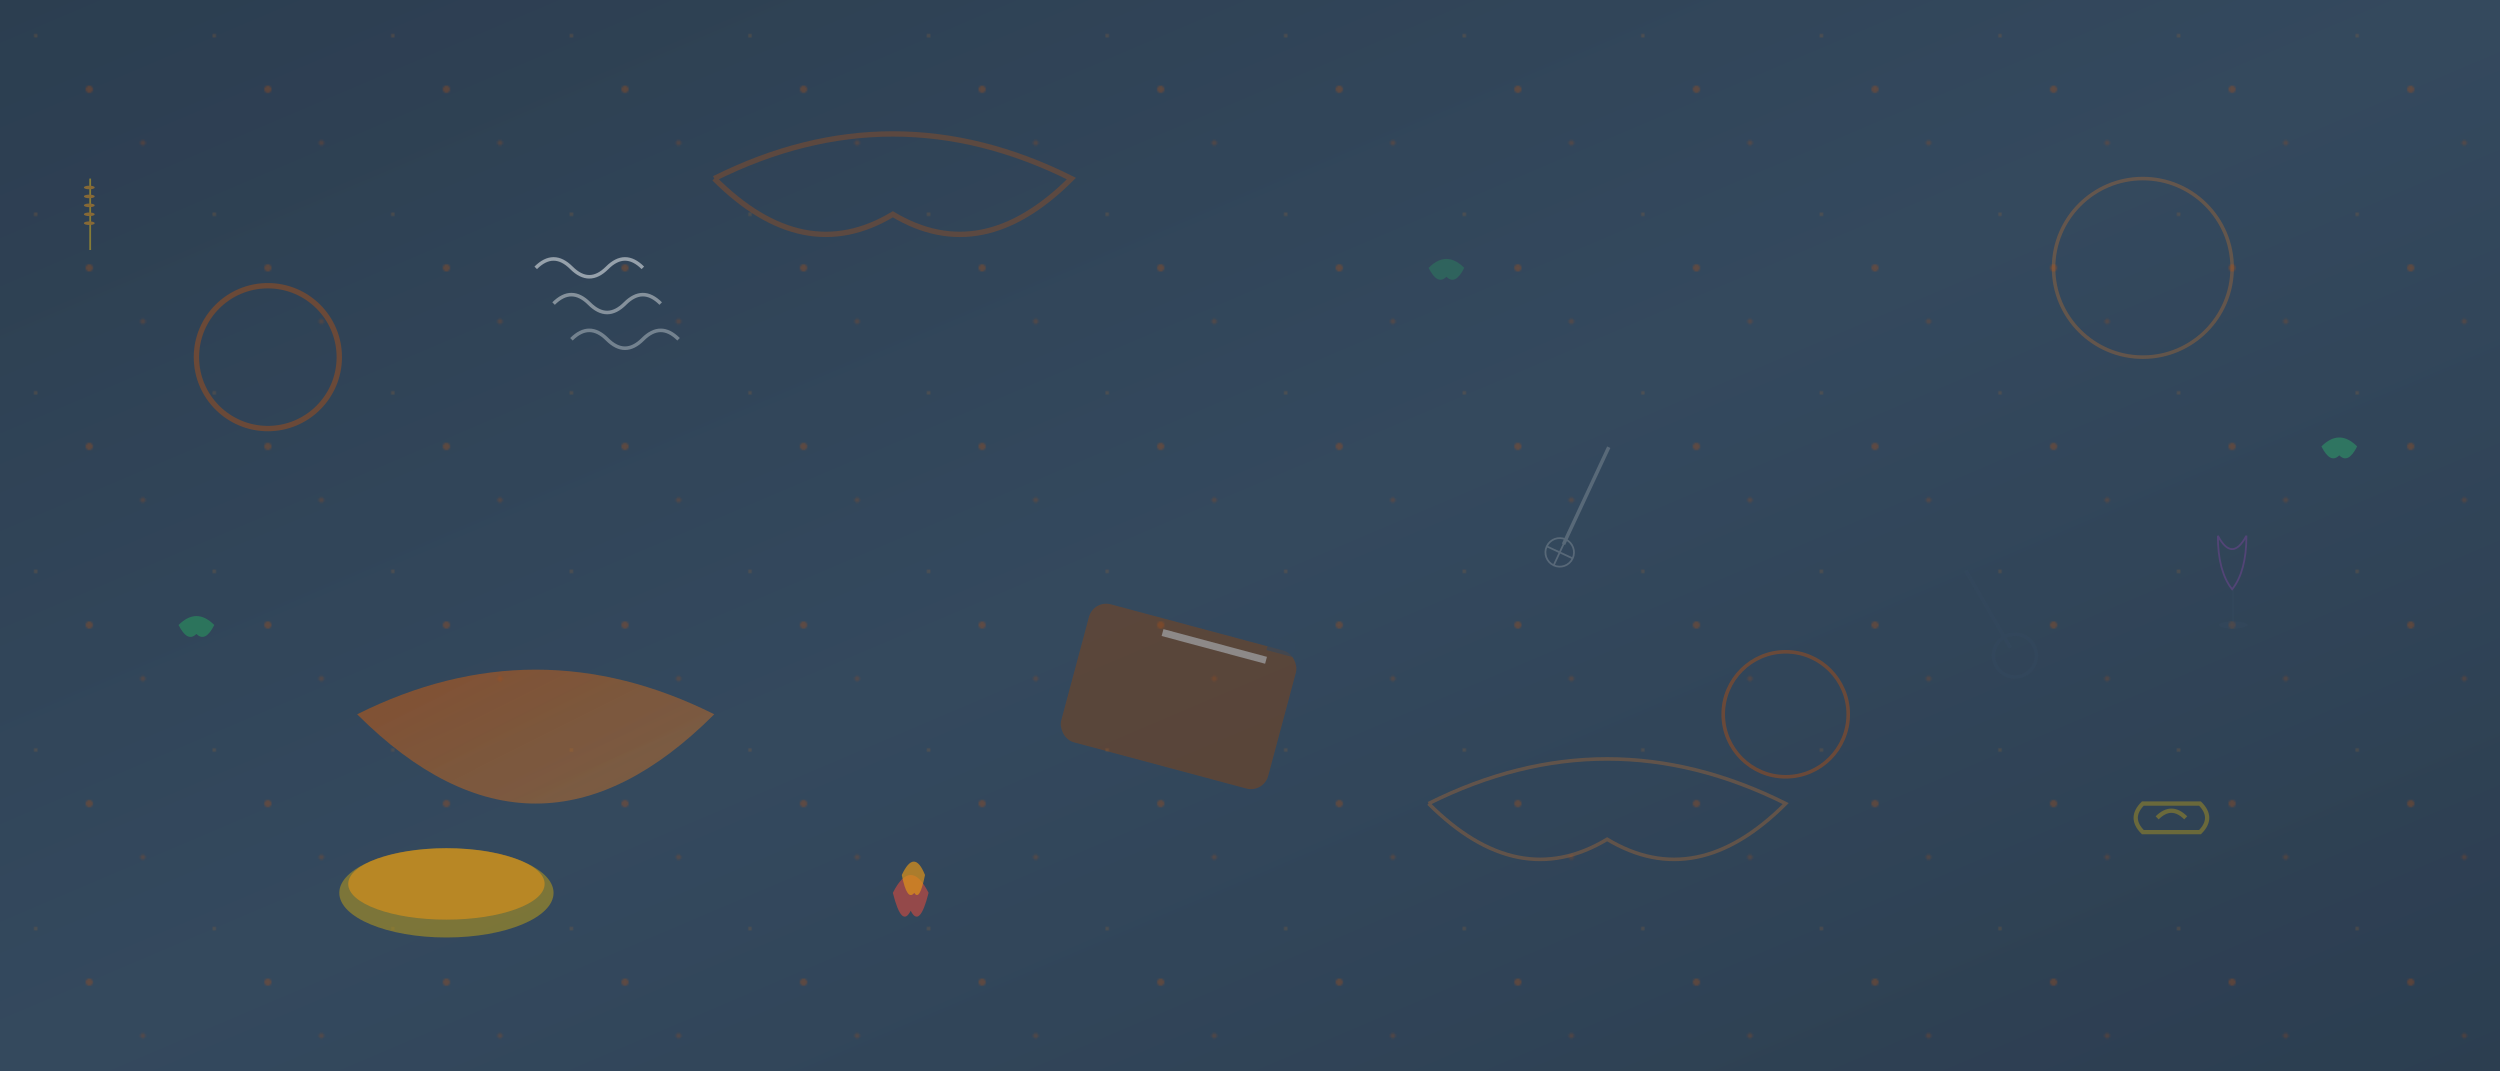 <svg width="1400" height="600" viewBox="0 0 1400 600" xmlns="http://www.w3.org/2000/svg">
  <defs>
    <linearGradient id="backgroundGradient" x1="0%" y1="0%" x2="100%" y2="100%">
      <stop offset="0%" style="stop-color:#2c3e50;stop-opacity:1" />
      <stop offset="50%" style="stop-color:#34495e;stop-opacity:1" />
      <stop offset="100%" style="stop-color:#2c3e50;stop-opacity:1" />
    </linearGradient>
    
    <linearGradient id="accentGradient" x1="0%" y1="0%" x2="100%" y2="100%">
      <stop offset="0%" style="stop-color:#d35400;stop-opacity:0.8" />
      <stop offset="100%" style="stop-color:#e67e22;stop-opacity:0.6" />
    </linearGradient>
    
    <pattern id="kitchen-pattern" x="0" y="0" width="100" height="100" patternUnits="userSpaceOnUse">
      <circle cx="50" cy="50" r="2" fill="#d35400" opacity="0.3"/>
      <circle cx="20" cy="20" r="1" fill="#e67e22" opacity="0.2"/>
      <circle cx="80" cy="80" r="1.5" fill="#d35400" opacity="0.2"/>
    </pattern>
  </defs>
  
  <!-- Background -->
  <rect width="1400" height="600" fill="url(#backgroundGradient)"/>
  
  <!-- Abstract geometric shapes representing kitchen elements -->
  
  <!-- Large abstract pot/bowl shape -->
  <path d="M200 400 Q300 350, 400 400 Q350 450, 300 450 Q250 450, 200 400" fill="url(#accentGradient)" opacity="0.7"/>
  
  <!-- Cutting board shape -->
  <rect x="600" y="350" width="120" height="80" rx="10" fill="#8b4513" opacity="0.5" transform="rotate(15 660 390)"/>
  
  <!-- Abstract knife -->
  <rect x="650" y="360" width="60" height="4" fill="#bdc3c7" opacity="0.6" transform="rotate(15 680 362)"/>
  <rect x="710" y="358" width="15" height="8" fill="#34495e" opacity="0.6" transform="rotate(15 717 362)"/>
  
  <!-- Floating circular elements (plates/bowls) -->
  <circle cx="150" cy="200" r="40" fill="none" stroke="#d35400" stroke-width="3" opacity="0.4"/>
  <circle cx="1200" cy="150" r="50" fill="none" stroke="#e67e22" stroke-width="2" opacity="0.3"/>
  <circle cx="1000" cy="400" r="35" fill="none" stroke="#d35400" stroke-width="2" opacity="0.4"/>
  
  <!-- Abstract steam/heat waves -->
  <path d="M300 150 Q310 140, 320 150 Q330 160, 340 150 Q350 140, 360 150" stroke="#ecf0f1" stroke-width="2" fill="none" opacity="0.6"/>
  <path d="M310 170 Q320 160, 330 170 Q340 180, 350 170 Q360 160, 370 170" stroke="#ecf0f1" stroke-width="2" fill="none" opacity="0.5"/>
  <path d="M320 190 Q330 180, 340 190 Q350 200, 360 190 Q370 180, 380 190" stroke="#ecf0f1" stroke-width="2" fill="none" opacity="0.4"/>
  
  <!-- Decorative dots pattern -->
  <rect width="1400" height="600" fill="url(#kitchen-pattern)"/>
  
  <!-- Abstract cooking utensils silhouettes -->
  
  <!-- Whisk shape -->
  <g transform="translate(900, 250) rotate(25)" opacity="0.3">
    <rect x="0" y="0" width="2" height="60" fill="#bdc3c7"/>
    <circle cx="1" cy="65" r="8" fill="none" stroke="#bdc3c7" stroke-width="1"/>
    <line x1="1" y1="57" x2="1" y2="73" stroke="#bdc3c7" stroke-width="1"/>
    <line x1="-7" y1="65" x2="9" y2="65" stroke="#bdc3c7" stroke-width="1"/>
  </g>
  
  <!-- Ladle shape -->
  <g transform="translate(1100, 320) rotate(-30)" opacity="0.4">
    <rect x="0" y="0" width="2" height="50" fill="#34495e"/>
    <circle cx="1" cy="55" r="12" fill="none" stroke="#34495e" stroke-width="2"/>
  </g>
  
  <!-- Abstract herb/leaf shapes -->
  <path d="M100 350 Q110 340, 120 350 Q115 360, 110 355 Q105 360, 100 350" fill="#27ae60" opacity="0.5"/>
  <path d="M1300 250 Q1310 240, 1320 250 Q1315 260, 1310 255 Q1305 260, 1300 250" fill="#2ecc71" opacity="0.4"/>
  <path d="M800 150 Q810 140, 820 150 Q815 160, 810 155 Q805 160, 800 150" fill="#27ae60" opacity="0.3"/>
  
  <!-- Abstract flame/fire shapes -->
  <path d="M500 500 Q510 480, 520 500 Q515 520, 510 510 Q505 520, 500 500" fill="#e74c3c" opacity="0.6"/>
  <path d="M505 490 Q512 475, 518 490 Q515 505, 512 500 Q508 505, 505 490" fill="#f39c12" opacity="0.7"/>
  
  <!-- German-inspired decorative elements -->
  
  <!-- Abstract pretzel shape -->
  <g transform="translate(1200, 450) scale(0.8)" opacity="0.4">
    <path d="M0 20 Q-10 10, 0 0 Q20 0, 40 0 Q50 10, 40 20 Q20 20, 0 20 Z" fill="none" stroke="#d4ac0d" stroke-width="3"/>
    <path d="M10 10 Q20 0, 30 10" fill="none" stroke="#d4ac0d" stroke-width="3"/>
  </g>
  
  <!-- Abstract wheat grain -->
  <g transform="translate(50, 100)" opacity="0.5">
    <rect x="0" y="0" width="1" height="40" fill="#f1c40f"/>
    <ellipse cx="0" cy="5" rx="3" ry="1" fill="#f39c12"/>
    <ellipse cx="0" cy="10" rx="3" ry="1" fill="#f39c12"/>
    <ellipse cx="0" cy="15" rx="3" ry="1" fill="#f39c12"/>
    <ellipse cx="0" cy="20" rx="3" ry="1" fill="#f39c12"/>
    <ellipse cx="0" cy="25" rx="3" ry="1" fill="#f39c12"/>
  </g>
  
  <!-- Large decorative swirls -->
  <path d="M400 100 Q500 50, 600 100 Q550 150, 500 120 Q450 150, 400 100" fill="none" stroke="#d35400" stroke-width="3" opacity="0.3"/>
  <path d="M800 450 Q900 400, 1000 450 Q950 500, 900 470 Q850 500, 800 450" fill="none" stroke="#e67e22" stroke-width="2" opacity="0.3"/>
  
  <!-- Abstract geometric food elements -->
  
  <!-- Stylized bread loaf -->
  <ellipse cx="250" cy="500" rx="60" ry="25" fill="#d4ac0d" opacity="0.5"/>
  <ellipse cx="250" cy="495" rx="55" ry="20" fill="#f39c12" opacity="0.6"/>
  
  <!-- Abstract wine glass -->
  <g transform="translate(1250, 300)" opacity="0.4">
    <rect x="0" y="30" width="1" height="20" fill="#34495e"/>
    <ellipse cx="0.5" cy="50" rx="8" ry="2" fill="#34495e"/>
    <path d="M-8 0 Q0 15, 8 0 Q8 20, 0 30 Q-8 20, -8 0" fill="none" stroke="#8e44ad" stroke-width="1"/>
  </g>
  
  <!-- Final overlay gradient for depth -->
  <rect width="1400" height="600" fill="url(#backgroundGradient)" opacity="0.1"/>
</svg>
